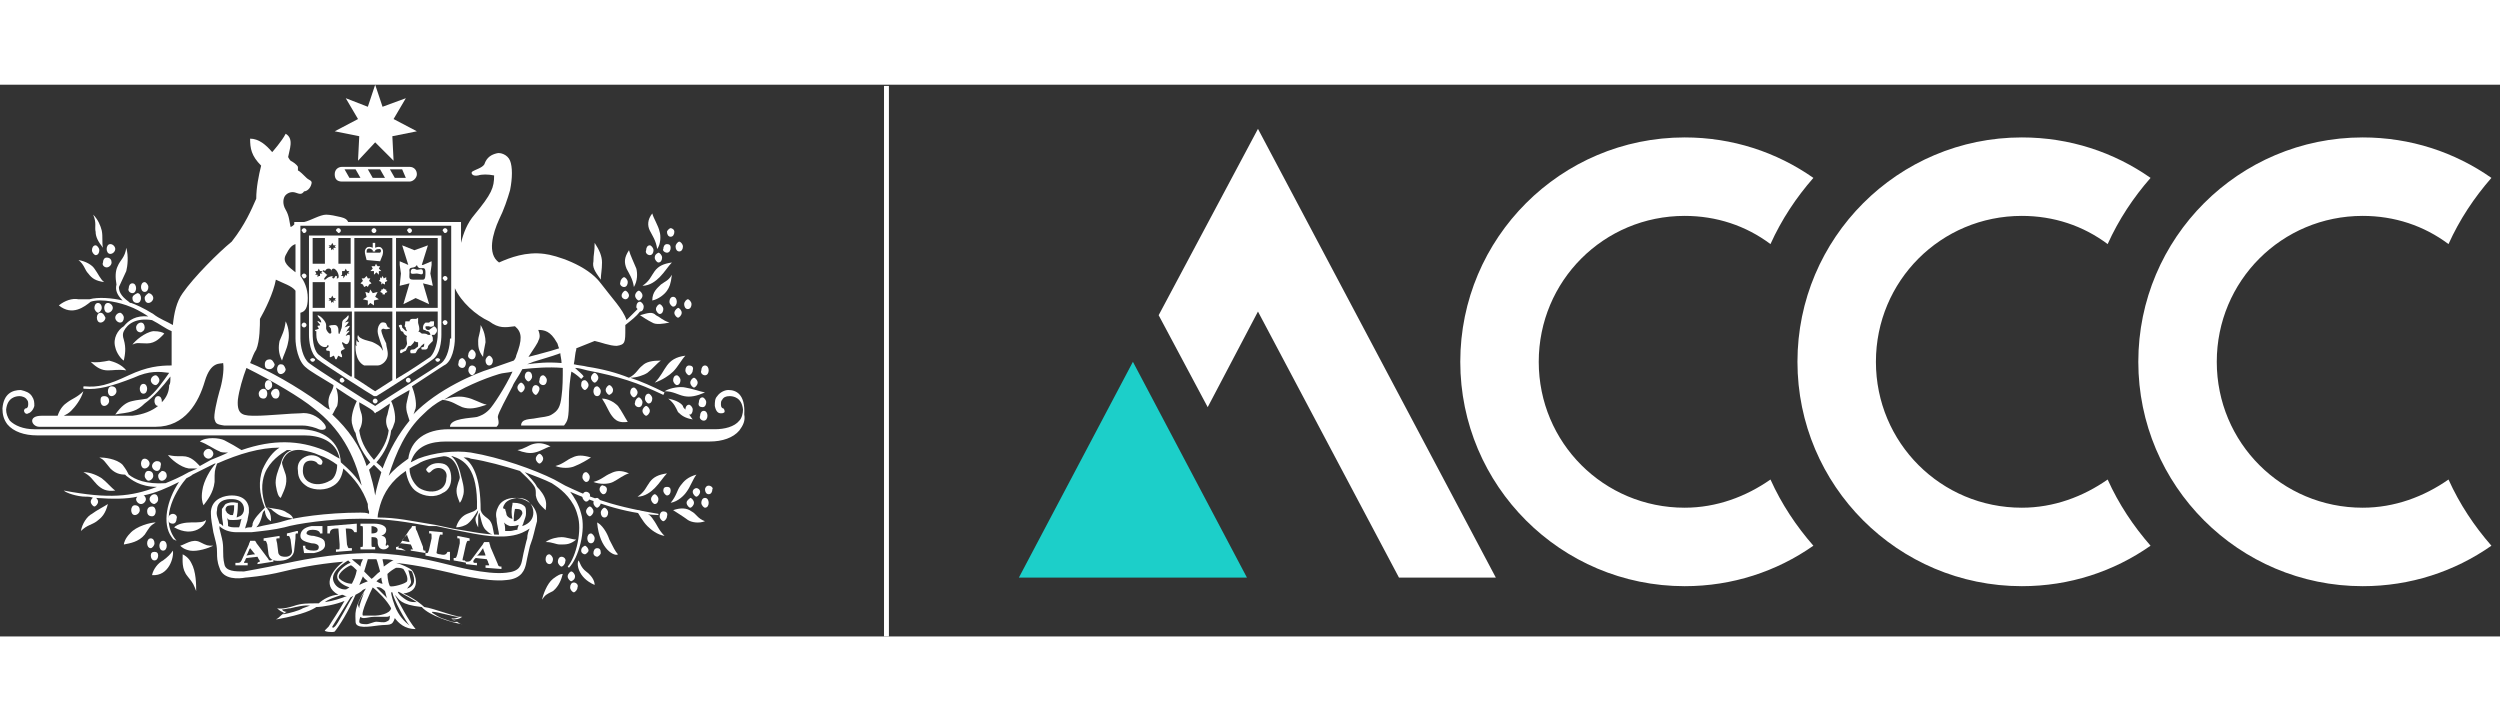 <?xml version="1.0" encoding="UTF-8"?>
<!-- Generator: Adobe Illustrator 26.4.0, SVG Export Plug-In . SVG Version: 6.00 Build 0)  -->
<svg version="1.1" id="Layer_1" xmlns="http://www.w3.org/2000/svg" xmlns:xlink="http://www.w3.org/1999/xlink" x="0px" y="0px" viewBox="0 0 203.9 45" width="156" style="enable-background:new 0 0 203.9 45;" xml:space="preserve">
<rect x="0" y="0" width="203.9" height="45" fill="#333333" stroke="none"/>
<style type="text/css">
	.st0{fill:#FFFFFF;}
	.st1{fill:#1CCFC9;}
</style>
<rect x="72.1" y="0.1" class="st0" width="0.4" height="44.9"/>
<g>
	<polygon class="st0" points="29.3,4.2 29.2,6.2 30.6,4.7 30.6,4.7 32.1,6.2 32,4.2 34,3.8 32.1,2.8 33.1,1.1 31.2,1.8 30.6,0    30.6,0 30,1.8 28.2,1.1 29.2,2.8 27.3,3.8  "/>
	<path class="st0" d="M27.9,6.7c-0.3,0-0.6,0.2-0.6,0.6s0.2,0.6,0.6,0.6h5.5c0.3,0,0.6-0.3,0.6-0.6s-0.2-0.6-0.6-0.6H27.9z    M28.5,7.6l-0.4-0.7H29l0.4,0.7H28.5z M30.4,7.6L30,6.9h1l0.4,0.7H30.4z M32.2,7.6l-0.4-0.7h1l0.3,0.7H32.2z"/>
	<path class="st0" d="M27.6,12.1c0.1,0,0.2-0.1,0.2-0.2c0-0.1-0.1-0.2-0.2-0.2c-0.1,0-0.2,0.1-0.2,0.2C27.5,12,27.6,12.1,27.6,12.1z   "/>
	<path class="st0" d="M30.5,12.1c0.1,0,0.2-0.1,0.2-0.2c0-0.1-0.1-0.2-0.2-0.2c-0.1,0-0.2,0.1-0.2,0.2C30.3,12,30.4,12.1,30.5,12.1z   "/>
	<path class="st0" d="M33.4,12.1c0.1,0,0.2-0.1,0.2-0.2c0-0.1-0.1-0.2-0.2-0.2c-0.1,0-0.2,0.1-0.2,0.2C33.3,12,33.3,12.1,33.4,12.1z   "/>
	<path class="st0" d="M24.8,12.1c0.1,0,0.2-0.1,0.2-0.2c0-0.1-0.1-0.2-0.2-0.2s-0.2,0.1-0.2,0.2C24.7,12,24.7,12.1,24.8,12.1z"/>
	<path class="st0" d="M24.8,15.8c0.1,0,0.2-0.1,0.2-0.2c0-0.1-0.1-0.2-0.2-0.2s-0.2,0.1-0.2,0.2C24.7,15.7,24.7,15.8,24.8,15.8z"/>
	<path class="st0" d="M24.8,19.4c-0.1,0-0.2,0.1-0.2,0.2s0.1,0.2,0.2,0.2c0.1,0,0.2-0.1,0.2-0.2S24.9,19.4,24.8,19.4z"/>
	<path class="st0" d="M36.3,12.1c0.1,0,0.2-0.1,0.2-0.2c0-0.1-0.1-0.2-0.2-0.2c-0.1,0-0.2,0.1-0.2,0.2C36.2,12,36.2,12.1,36.3,12.1z   "/>
	<path class="st0" d="M36.3,16c0.1,0,0.2-0.1,0.2-0.2c0-0.1-0.1-0.2-0.2-0.2c-0.1,0-0.2,0.1-0.2,0.2C36.2,15.9,36.2,16,36.3,16z"/>
	<path class="st0" d="M36.3,19.6c0.1,0,0.2-0.1,0.2-0.2c0-0.1-0.1-0.2-0.2-0.2c-0.1,0-0.2,0.1-0.2,0.2   C36.2,19.6,36.2,19.6,36.3,19.6z"/>
	<path class="st0" d="M35.7,22.3c-0.1,0-0.2,0.1-0.2,0.1c0,0.1,0.1,0.2,0.2,0.2s0.2-0.1,0.2-0.2C35.9,22.4,35.8,22.3,35.7,22.3z"/>
	<path class="st0" d="M33.3,23.9c-0.1,0-0.2,0.1-0.2,0.2s0.1,0.2,0.2,0.2c0.1,0,0.2-0.1,0.2-0.2C33.5,24,33.4,23.9,33.3,23.9z"/>
	<path class="st0" d="M30.6,25.6c-0.1,0-0.2,0.1-0.2,0.2s0.1,0.2,0.2,0.2c0.1,0,0.2-0.1,0.2-0.2S30.7,25.6,30.6,25.6z"/>
	<path class="st0" d="M27.9,23.9c-0.1,0-0.2,0.1-0.2,0.2c0,0.1,0.1,0.2,0.2,0.2s0.2-0.1,0.2-0.2C28,24,28,23.9,27.9,23.9z"/>
	<path class="st0" d="M25.5,22.3c-0.1,0-0.2,0.1-0.2,0.1c0,0.1,0.1,0.2,0.2,0.2s0.2-0.1,0.2-0.2C25.7,22.4,25.6,22.3,25.5,22.3z"/>
	<path class="st0" d="M9.4,33.1c-0.3-0.2-0.7-0.7-1.1-1c-0.3-0.2-0.9-0.5-1.5-0.5c0.6,0.3,0.8,0.7,1.1,1C8.3,33,8.7,33.2,9.4,33.1z"/>
	<path class="st0" d="M6.6,36.4c0.5-0.5,0.9-0.5,1.3-0.8c0.4-0.3,0.7-0.6,0.9-1.4c-0.3,0.2-0.9,0.5-1.3,0.8   C7.1,35.2,6.7,35.8,6.6,36.4z"/>
	<path class="st0" d="M12.7,35.7c-0.4,0-1.6,0.3-2.1,0.9c-0.4,0.4-0.5,0.8-0.5,0.9c0.5-0.1,1.2-0.2,1.7-0.8   C12.2,36.1,12.2,36,12.7,35.7z"/>
	<path class="st0" d="M13.3,38.8c-0.4,0.2-0.8,0.7-0.9,1.2c1.4,0.1,1.8-1.5,1.7-2C13.9,38.3,13.7,38.5,13.3,38.8z"/>
	<path class="st0" d="M14.9,38.3c0,0.5-0.1,1.2,0.4,1.8c0.5,0.6,0.5,0.7,0.7,1.2c0-0.5,0-1.6-0.4-2.3C15.4,38.6,15.1,38.4,14.9,38.3   z"/>
	<path class="st0" d="M14.7,37.6c0.1,0.1,0.3,0.3,0.8,0.4c0.6,0.1,1.5-0.2,1.9-0.4c-0.5,0-0.5,0-1.1-0.3S15.1,37.5,14.7,37.6z"/>
	<path class="st0" d="M16.8,35.5c-0.2,0.2-0.6,0.2-1.2,0.2c-0.5,0-1.1,0.1-1.4,0.4C15.8,37,16.8,35.9,16.8,35.5z"/>
	<path class="st0" d="M22.8,20.9c-0.1,0.5-0.1,1,0.2,1.6c0.1-0.4,0.4-0.9,0.5-1.5c0.1-0.4,0.1-1.1-0.2-1.7   C23.2,20.1,23,20.4,22.8,20.9z"/>
	<path class="st0" d="M7.8,12c0,0.4,0.2,0.8,0.6,1.3c-0.1-0.4,0-0.9-0.1-1.4c-0.1-0.4-0.3-0.9-0.7-1.3C7.9,11.3,7.7,11.6,7.8,12z"/>
	<path class="st0" d="M8.5,16.1C8.2,15.9,8,15.4,7.7,15c-0.2-0.3-0.7-0.6-1.3-0.7c0.5,0.4,0.5,0.8,0.8,1.1C7.5,15.8,7.8,16,8.5,16.1   z"/>
	<path class="st0" d="M10.8,21.2c0.4-0.2,0.5-0.1,1.2-0.1c0.7,0,1.1-0.5,1.4-0.8c-0.1-0.1-0.4-0.2-0.9-0.2   C11.8,20.2,11,20.9,10.8,21.2z"/>
	<path class="st0" d="M7.4,22.6c0.5,0.5,0.9,0.7,1.4,0.7c0.5,0,0.8-0.1,1.5,0c-0.4-0.5-1-0.7-1.4-0.8C8.4,22.6,7.8,22.7,7.4,22.6z"/>
	<path class="st0" d="M39.6,21c0-0.4-0.1-0.9-0.4-1.4c0,0.6-0.2,0.9-0.2,1.3c0,0.4,0,0.8,0.4,1.3C39.4,22,39.5,21.5,39.6,21z"/>
	<path class="st0" d="M44.2,42c0.3-0.4,0.3-0.4,0.9-0.7c0.5-0.4,0.7-1,0.8-1.4c-0.2,0-0.4,0.1-0.8,0.4C44.6,40.7,44.3,41.6,44.2,42z   "/>
	<path class="st0" d="M47.2,38.8c-0.2,0.2-0.1,1.4,1.3,2c0-0.4-0.3-0.8-0.7-1.1S47.3,39,47.2,38.8z"/>
	<path class="st0" d="M49.7,37.1c-0.2-0.6-0.6-1.2-1-1.4c0.2,2.3,1.5,2.8,1.7,2.6C50.2,38.1,50,37.7,49.7,37.1z"/>
	<path class="st0" d="M47,37.1c-0.3,0-0.8-0.2-1.2-0.2c-0.3,0-0.9,0.1-1.3,0.4c0.6,0,0.8,0.2,1.2,0.2C46.2,37.5,46.5,37.5,47,37.1z"/>
	<path class="st0" d="M46.7,30.4c-0.5,0.2-0.7,0.5-1.4,0.7c0.5,0.2,1.2,0.2,1.6,0c0.5-0.2,1-0.5,1.3-0.7   C47.5,30.2,47.1,30.2,46.7,30.4z"/>
	<path class="st0" d="M51.3,31.7c-0.7-0.3-1.1-0.2-1.5,0c-0.5,0.2-0.7,0.5-1.4,0.7c0.5,0.2,1.2,0.2,1.6,0   C50.4,32.2,50.9,31.8,51.3,31.7z"/>
	<path class="st0" d="M43.5,29.3c-0.4,0.1-0.7,0.4-1.3,0.5c0.5,0.2,1,0.3,1.4,0.2c0.5-0.1,0.9-0.4,1.3-0.5   C44.3,29.2,43.9,29.2,43.5,29.3z"/>
	<path class="st0" d="M53,32.4c-0.3,0.4-0.4,0.8-1,1.2c0.6,0,1.1-0.4,1.4-0.7c0.4-0.4,0.7-0.9,1-1.2C53.7,31.8,53.3,32,53,32.4z"/>
	<path class="st0" d="M56,33.2c0.3-0.4,0.5-1,0.8-1.4c-0.7,0.2-1,0.5-1.3,0.9c-0.3,0.4-0.3,0.8-0.8,1.4C55.3,34,55.8,33.5,56,33.2z"/>
	<path class="st0" d="M51.9,34.7c0.2,0.3,0.5,0.9,0.9,1.3c0.3,0.3,0.8,0.7,1.4,0.8c-0.5-0.5-0.6-0.9-0.9-1.3   C53,35,52.6,34.8,51.9,34.7z"/>
	<path class="st0" d="M54.9,34.7c0.3,0.2,0.8,0.5,1.2,0.8c0.3,0.2,0.9,0.3,1.4,0.1c-0.6-0.2-0.7-0.6-1.1-0.8   C56,34.5,55.5,34.5,54.9,34.7z"/>
	<path class="st0" d="M54.9,23.4c0.4-0.4,0.7-1,1-1.3c-0.8,0.1-1.2,0.4-1.5,0.8c-0.3,0.4-0.5,0.9-1,1.4C54,24.1,54.6,23.7,54.9,23.4   z"/>
	<path class="st0" d="M55.9,24.7c-0.4-0.1-1.2,0-1.7,0.3c0.7,0,1.1,0.3,1.6,0.4c0.5,0.1,1,0,1.7-0.3C57,25,56.5,24.8,55.9,24.7z"/>
	<path class="st0" d="M49.9,27c0.3,0.4,0.6,0.6,1.3,0.5c-0.2-0.3-0.5-0.9-0.8-1.3c-0.3-0.3-0.8-0.6-1.3-0.6   C49.5,26.2,49.6,26.6,49.9,27z"/>
	<path class="st0" d="M54.8,14.5c-0.7,0.1-1.1,0.3-1.4,0.7c-0.3,0.4-0.4,0.8-1,1.2c0.6,0,1.1-0.4,1.4-0.7   C54.2,15.3,54.5,14.8,54.8,14.5z"/>
	<path class="st0" d="M51.7,16.5C52,16,52,15.4,51.9,15c-0.2-0.5-0.5-1.1-0.6-1.5c-0.4,0.6-0.4,1-0.2,1.5   C51.3,15.4,51.6,15.8,51.7,16.5z"/>
	<path class="st0" d="M53.9,16.3c-0.3,0.3-0.7,0.6-0.7,1.3c0.5-0.1,1-0.5,1.2-0.8c0.2-0.3,0.3-0.5,0.4-1.3   C54.5,16,54.3,16,53.9,16.3z"/>
	<path class="st0" d="M53.6,13.4c0.3-0.4,0.3-1.1,0.2-1.4c-0.1-0.5-0.5-1.1-0.6-1.5c-0.4,0.5-0.4,1-0.2,1.4   C53.2,12.3,53.5,12.7,53.6,13.4z"/>
	<path class="st0" d="M49.1,14.5c0-0.5-0.2-1-0.6-1.6c0,0.8-0.1,0.9-0.1,1.5c-0.1,0.5,0.1,0.8,0.6,1.5C49,15.5,49.1,15.1,49.1,14.5z   "/>
	<path class="st0" d="M52.2,18.8c0.3,0.2,0.6,0.4,1,0.6c0.3,0.2,0.9,0.1,1.4,0c-0.6-0.2-0.7-0.4-1.1-0.6   C53.2,18.5,52.9,18.6,52.2,18.8z"/>
	<path class="st0" d="M59.4,24.9c-0.3,0-0.7,0.2-0.9,0.5c-0.2,0.2-0.2,0.5-0.2,0.8c0.1,0.5,0.3,0.6,0.5,0.6c0.1,0,0.2,0,0.3-0.1   c0-0.1,0-0.2-0.1-0.3c-0.1,0-0.2-0.1-0.2-0.3c0-0.2,0-0.3,0.1-0.4c0.1-0.2,0.3-0.3,0.6-0.3c0.3,0,1,0.1,1.1,1.1   c0,0.3-0.1,0.7-0.3,0.9c-0.4,0.5-1.2,0.7-2,0.7H36.6c-1.9,0-3.1,0.9-3.3,2.4c-0.7,0.5-1.2,0.9-1.6,1.4c0.6-1.9,1.4-3.7,2.8-5   c0.5-0.5,1-0.9,1.6-1.2c0.8,0.1,1.1,0.4,1.6,0.6c0.6,0.2,1.1,0.1,2-0.2c-0.5-0.1-1.1-0.5-1.7-0.6c-0.4-0.1-1.1-0.1-1.8,0.2   c1.5-1,3.2-1.7,4.5-2.1c0.3-0.1,0.7-0.1,1.1-0.2c-0.6,1.3-1.6,2.8-1.9,3.1c-0.4,0.4-0.7,0.5-1,0.6c-0.5,0.1-2.2,0.1-2.2,0.8h3.8   c0.2-0.2,0.2-0.3,0.1-0.8c0-0.3,0.8-1.7,1.2-2.5c0.1-0.3,0.5-0.8,0.8-1.4c1-0.1,2.1-0.2,3.3-0.1c0,0.8,0,1.6-0.1,2.3   c-0.1,0.9-0.3,1.2-0.8,1.5c-0.3,0.2-0.8,0.2-1.3,0.3c-0.4,0.1-1.2,0-1.2,0.6h3.5c0.3-0.4,0.4-0.5,0.4-2.2c0-0.8,0.1-1.6,0.2-2.2   c0.4,0.2,0.8,0.6,0.8,0.6l0.2-0.2c-0.1-0.2-0.4-0.4-0.7-0.7c0.3,0,0.6,0.1,1,0.2c2.6,0.5,4.1,1,6.2,2l0.1-0.2   c-1-0.5-1.9-0.9-2.8-1.2c0.5,0,1.1-0.2,1.4-0.4c0.4-0.3,0.8-0.8,1.1-1c-0.7,0-1.2,0.1-1.5,0.4c-0.4,0.3-0.5,0.7-1.1,1   c-1-0.4-2.1-0.7-3.4-0.9c-0.4-0.1-0.7-0.1-1.1-0.2c0.1-0.5,0.1-0.9,0.2-1.2c0,0,0-0.1,0-0.1c0.5-0.2,1-0.4,1.5-0.6   c0.5,0.1,1.2,0.4,1.8,0.4c0.7-0.1,0.7-0.3,0.7-1.4c0-0.1,0-0.2,0-0.3c0.5-0.4,0.9-0.7,1.2-1.1c0.2,0,0.3-0.2,0.3-0.4   c0-0.2-0.2-0.4-0.3-0.4c-0.2,0-0.3,0.2-0.3,0.4c0,0.1,0,0.1,0.1,0.2c-0.3,0.3-0.6,0.6-0.9,0.9c-0.3-0.9-1.2-1.8-2.1-3   c-1.1-1.5-3.7-2.3-4.6-2.4c-1.5-0.2-2.8,0.3-3.7,0.7c-1-0.7-0.5-2.4,0-3.5c0.4-0.8,0.7-1.7,0.9-2.4c0.2-1,0.2-1.9,0-2.4   c-0.2-0.5-0.8-0.7-1.1-0.6c-0.4,0.1-0.8,0.3-1,0.9c-0.2,0.3-0.7,0.4-1,0.6c-0.1,0.1,0,0.4,0.5,0.3c0.3-0.1,0.8-0.1,1.3,0   c0,1-0.2,1.5-1.6,3.2c-0.6,0.7-0.9,1.5-1.1,2.3v-1.7h-0.2h-9c-0.1-0.2-0.2-0.3-0.6-0.4c-0.4-0.1-0.9-0.2-1.2-0.2   c-0.5,0-1.3,0.5-1.8,0.6l0,0H24v0.2c-0.2,0.2-0.3,0.2-0.3,0.2c-0.1-0.4-0.1-0.9-0.4-1.4s-0.2-1,0-1.2s0.5-0.3,0.8-0.2   s0.5,0.2,0.7-0.1c0.2,0,0.5-0.2,0.6-0.6c0.1-0.3-0.2-0.3-0.4-0.5s-0.6-0.6-0.7-0.6c0-0.1,0-0.2,0-0.3c-0.1-0.2-0.4-0.4-0.6-0.5   c-0.1-0.1-0.2-0.3-0.2-0.3c0.1-0.6,0.5-1.5-0.2-1.9c-0.3,0.6-1.1,1.5-1.1,1.5c-0.5-0.6-1.1-1.1-1.8-1.1c0,0.8,0.1,1.4,0.9,2.2   c-0.2,0.8-0.4,1.8-0.4,2.7c-0.4,0.9-0.9,2.1-2,3.5c-1.1,0.9-3.1,2.9-4,4.2c-0.5,0.7-0.7,1.6-0.8,2.6c-0.5-0.3-1.1-0.5-1.6-0.9   c-0.8-0.5-1.5-0.8-1.8-0.9c-0.1,0-0.1,0-0.2-0.1c-0.7-0.5-0.8-0.9-0.8-1.2c0.2-0.4,0.4-0.9,0.6-1.3c0.1-0.4,0.2-1.2,0-1.9   c-0.1,0.8-0.5,1-0.7,1.5c-0.2,0.4-0.2,0.9-0.1,1.5c-0.1,0.4,0,0.8,0.5,1.3c-0.8-0.2-2-0.3-2.7-0.1c-0.2,0-0.5,0-0.9,0   c-0.5-0.1-1.1,0.1-1.6,0.5c1.1,0.9,2.1,0.1,2.6-0.3c0.9-0.3,2.5,0.1,3.2,0.4c0.3,0.1,0.9,0.4,1.5,0.8c-1-0.1-1.6,0.3-2,0.8   c-0.5,0.3-0.9,1-0.7,1.7c0.1,0.5,0.5,1,0.7,1.1c0.1-0.5,0.2-1,0-1.7c-0.1-0.3-0.1-0.5,0-0.7c0.3-0.6,1-1.1,2.3-0.9v0   c0.6,0.3,1.1,0.7,1.6,0.9c0,0.7,0,1.3,0,1.6s0,0.7,0,1.2c-1,0-2,0.1-3.5,0.8c-1.7,0.8-2.5,1-3.6,0.9c-0.1,0-0.1,0-0.1,0.1   c0,0.1,0,0.1,0.1,0.1c1.1,0.1,2.2-0.2,4-0.9c1.3-0.6,2.1-0.5,2.9-0.4c-0.5,0.7-1.1,1.6-1.8,2.1c-0.5,0.1-0.8,0.1-1.2,0.2   c-0.5,0.1-0.9,0.4-1.4,1.1c0.4-0.1,1-0.1,1.5-0.3c0.3-0.1,0.6-0.3,0.9-0.6c0.7-0.5,1.5-1.4,2.1-2.2c0,0.4,0,0.6-0.1,0.7   c0,0.5-0.2,1-0.6,1.4c0,0,0,0,0-0.1c0-0.2-0.1-0.4-0.3-0.4c-0.2,0-0.3,0.2-0.3,0.4c0,0.2,0.1,0.4,0.3,0.4c-0.5,0.4-1.2,0.7-2.1,0.8   C8.8,27,8.7,27,5.2,27c0.2-0.1,0.4-0.2,0.6-0.4c0.3-0.3,0.8-0.9,1-1.6c-0.5,0.5-0.9,0.6-1.3,0.9c-0.3,0.2-0.6,0.5-0.8,1.1   c-0.4,0-0.8,0-1.3,0c-1.2,0-0.8,0.9-0.2,0.9h9.5c2.4,0,3.5-2,4-3.7s1.3-1.4,1.5-1.5c0.1,0.6-0.1,1.7-0.3,2.3   c-0.2,0.7-0.5,2-0.4,2.3c0.1,0.3,0.1,0.4,0.8,0.5h6.4c0.5,0,1.1,0.2,1.3,0.3c0.2,0.1,0.9,0.1,0.4-0.5c-0.5-0.6-1.2-0.9-1.9-0.8   c-0.7,0-2.7,0.2-3.6,0.2c-1,0-1.6,0-1.5-1.3c0.1-0.8,0.4-1.8,0.7-2.6c2.2,1.1,4.4,2.4,5.5,3.3c2.1,1.6,3.3,3.7,3.9,6.3   c-0.4-0.7-1-1.3-1.7-1.9c-0.1-1.7-1.4-2.7-3.4-2.7H2.8c-0.9,0-1.6-0.3-2-0.7c-0.2-0.3-0.3-0.6-0.3-0.9c0.1-1,0.8-1.1,1.1-1.1   c0.2,0,0.5,0.1,0.6,0.3c0.1,0.1,0.1,0.2,0.1,0.4c0,0.2-0.1,0.3-0.2,0.3c-0.1,0-0.2,0.2-0.1,0.3c0,0.1,0.2,0.2,0.3,0.1   c0.1,0,0.4-0.2,0.5-0.6c0-0.3,0-0.5-0.2-0.8c-0.2-0.3-0.5-0.4-0.9-0.5c-0.7,0-1.4,0.3-1.5,1.5c0,0.5,0.1,0.9,0.4,1.3   c0.5,0.6,1.4,0.9,2.4,0.9h21.8c1.2,0,2.6,0.4,2.9,1.9c-0.4-0.2-0.8-0.5-1.3-0.7c-2-0.8-4.1-0.9-6.7,0c-0.3-0.2-1-0.6-1.4-0.8   c-0.4-0.2-1.5-0.3-2,0.1c0.6,0.2,1.1,0.6,1.6,0.8C18,30,18.3,30,18.6,30c-0.4,0.2-0.9,0.4-1.4,0.6l-0.9,0.5   c-0.3-0.3-0.7-0.8-1.4-0.8c-0.7,0-0.7,0-1.2-0.1c0.2,0.3,1,1,1.7,1.1c0.3,0,0.5,0,0.7,0l-0.7,0.3c-0.7,0.4-1.4,0.7-1.9,0.9   c-1.6,0.1-2.5-0.3-3-0.7c-0.1-0.2-0.2-0.4-0.5-0.8c-0.5-0.5-1.5-0.6-1.9-0.6c0.4,0.2,0.4,0.3,0.9,0.9c0.4,0.4,0.8,0.5,1.2,0.5   l0.1,0.1c0.4,0.3,1.1,0.9,2.5,0.9c-2.1,0.8-3.9,1-7.6,0.3c0.2,0.2,1.1,0.5,1.8,0.5c0.2,0,0.4,0,0.6,0.1c-0.1,0-0.2,0.2-0.2,0.3   c0,0.2,0.2,0.4,0.3,0.4s0.3-0.2,0.3-0.4c0-0.1-0.1-0.3-0.2-0.3c1.4,0.1,2.5,0.1,3.4-0.1c-0.1,0.1-0.1,0.2-0.1,0.2   c0,0.2,0.2,0.4,0.4,0.4c0.2,0,0.4-0.2,0.4-0.4c0-0.1-0.1-0.3-0.2-0.3c1-0.2,1.9-0.6,2.9-1.1c-1,1.5-1.4,3.4-0.6,4.5   c0.1,0.1,0.1,0.2,0.2,0.2c0,0,0.2,0.1,0.2,0.1c-1.6-1.9,0.2-4.4,0.8-5.1c0.2-0.1,0.4-0.2,0.5-0.3l1.8-0.9c0,0,0.1,0,0.1,0   c-0.4,0.4-1,1.4-1.1,2.2c-0.1,0.6,0,1,0.1,1.2c0.3-0.4,0.8-1,0.9-1.9c0-0.9,0-0.9,0.2-1.5c1.8-0.8,3.5-1.3,5.1-1.3   c-0.5,0.3-1,0.9-1.4,1.8c-0.3,0.9-0.3,1.9,0.2,3.1c0,0-0.1,0.1-0.1,0.1c-0.3,0.3-0.8,0.8-0.9,1.2c0,0.1,0,0.2-0.1,0.3   c-0.2,0-0.4,0-0.5,0.1c0-0.2,0.2-0.6,0.2-0.8l0.1-0.5c0,0,0,0,0,0c0-0.2,0-0.3,0-0.3c0-0.3-0.2-1.1-1.4-1.1c-0.5,0-1.6,0.2-1.7,1.3   c0,0,0,0.2,0,0.2c0,0.4,0.1,0.9,0.2,1.5l0.2,0.8c0.1,0.4,0.1,0.7,0.1,0.9c0,0.3,0,0.7,0.2,1.2c0.3,1,1.6,0.9,2.1,0.8   c0,0,1.5-0.1,3.1-0.5c0.8-0.2,2.6-0.6,4.9-0.8c-0.7,0.5-1.9,1.9-0.4,2.7C27,41.6,26.3,42,26,42.3c-1,0-1.4,0-2,0.2   c-0.3,0.1-1,0.3-1.4,0.2c0.2,0.2,0.4,0.3,0.6,0.4c-0.4,0.2-0.4,0.4-0.7,0.5l0.1,0c2.2-0.4,2.9-0.8,3.2-1c0.5,0,1.6-0.2,2.3-0.5   c-0.5,0.9-1,1.6-1.3,2.1c-0.1,0.1-0.2,0.2-0.3,0.3c-0.1,0.1,0.6,0.2,0.8,0.1c0.4-0.5,1.1-1.6,1.7-3c0.2-0.1,0.4-0.2,0.6-0.4   c0.2-0.1,0.3-0.1,0.3-0.2c-1.1,1.7-0.9,2.2-0.9,2.8c0,0.6,1.1,0.4,1.9,0.3c0.8-0.1,1.1,0.1,1.3-0.6c0.3,0.4,0.8,0.9,1.7,0.9   c-0.6-0.7-1.3-2.1-1.7-2.8c0.4,0.4,0.4,0.8,2.2,1c0.6,0.7,2.5,1.3,3.3,1.4c-0.2,0-0.2-0.1-0.8-0.4c0.4,0,0.5,0,0.8-0.2   c-0.7,0-2.3-0.7-3.1-0.8c-0.2-0.2-0.8-0.7-1.7-1.1c1.6-0.2,0.9-1.7,0.7-1.9c-0.2-0.2-0.9-0.5-1.3-0.6c1.9,0.2,3.5,0.6,4.4,0.8   c0,0,3,0.8,4.6,0.6c1.3-0.1,1.5-0.9,1.6-1.3l0.1-0.5c0.1-0.4,0.2-1,0.3-1.2c0.2-0.5,0.3-1.1,0.5-1.8v0c0-0.1,0-0.2,0-0.3   c0-0.4-0.2-0.8-0.5-1.1c-0.3-0.3-0.8-0.5-1.3-0.5c-0.7,0-1.2,0.3-1.4,0.8c-0.1,0.2-0.2,0.5-0.1,0.9c0,0.4,0.2,1.1,0.2,1.3   c-1.2,0-2.5-0.3-3.8-0.5l-1.4-0.3l-0.6-0.1c-1.3-0.2-2.5-0.5-4.1-0.5c0-0.3,0.1-0.6,0.2-1c0.3-1,0.9-2,2.1-2.8   c0.1,0.7,0.4,1.4,0.9,1.7c0.6,0.4,1.5,0.5,2.1,0.1c0.5-0.2,0.7-0.7,0.7-1.2c0-0.6-0.2-1.1-0.7-1.2s-1,0-1.3,0.4   c-0.1,0.1,0,0.2,0.1,0.3c0.1,0.1,0.2,0,0.3-0.1c0.2-0.2,0.5-0.3,0.8-0.2s0.5,0.4,0.4,0.8c0,0.5-0.3,0.8-0.5,0.9   c-0.5,0.3-1.2,0.2-1.7-0.1c-0.3-0.2-0.8-0.8-0.8-1.6c0.3-0.2,0.6-0.3,0.9-0.5c0.6-0.3,1.3-0.4,1.9-0.5c0.5,0,1.1,0.4,1.3,1.7   c0,0.2-0.1,0.3-0.2,0.7c-0.2,0.6,0.1,1.1,0.2,1.4c0.1-0.1,0.2-0.3,0.3-0.7c0.1-0.5-0.1-1.1-0.2-1.5c-0.2-0.9-0.5-1.4-0.8-1.6   c0,0,0.1,0,0.1,0c0.9,0.3,2.1,0.9,2,4.3c-0.2,0.2-0.3,0.2-0.8,0.4c-0.5,0.2-0.8,0.7-0.9,1.1c0.1,0,0.4,0,0.8-0.2   c0.4-0.2,0.8-0.9,1-1.2v0c0,0.2-0.1,0.4-0.2,0.6c-0.1,0.3,0.2,0.8,0.2,0.8c0-0.2,0-0.4,0-0.7c0-0.2,0-0.3,0.1-0.5   c0.1,0.4,0.2,1.1,0.5,1.4c0.3,0.3,0.5,0.4,0.7,0.4c-0.1-0.4-0.1-1-0.5-1.3c-0.4-0.3-0.5-0.4-0.6-0.7c0-2.8-0.7-3.9-1.4-4.3   c0.2,0,0.4,0,0.6,0.1c1.3,0.2,2.7,0.6,4,1c0.3,0.3,0.9,0.8,1.2,1.3c0.1,0.2,0.1,0.3,0.1,0.7c0.1,0.6,0.5,0.9,0.8,1.2   c0-0.1,0.1-0.4,0-0.8c-0.1-0.4-0.4-0.8-0.7-1.1c-0.2-0.4-0.6-0.8-1-1.2c0.8,0.3,1.6,0.6,2.2,0.9l0.3,0.2c0.6,0.4,1.5,1.2,1.8,2.4   c0.4,1.2-0.1,3.4-0.8,4.2l0.1,0.1c0.8-0.8,1.4-3.1,1-4.4c-0.2-0.8-0.6-1.4-0.9-1.8c1.6,0.7,4.4,1.8,7.2,1.9l0-0.1   c-4.3-0.7-6.1-1.6-7.6-2.3l-0.9-0.5c-1.6-0.8-4.4-1.8-6.8-2.2c-1.3-0.2-3,0-4.3,0.5c-0.2,0.1-0.4,0.2-0.6,0.3   c0.4-1.4,1.7-1.7,2.9-1.7h21.5c1,0,1.9-0.3,2.4-0.9c0.3-0.4,0.5-0.8,0.4-1.3C60.8,25.2,60,24.9,59.4,24.9z M43.9,20.9   c0.1-0.2,0.2-0.4,0-0.9c0.5,0,1,0.1,1.5,1c0.1,0.1,0.1,0.3,0.2,0.5c-0.9,0.3-1.8,0.5-2.5,0.7l0,0C43.5,21.6,43.9,21,43.9,20.9z    M43.5,22.6c0.6-0.2,1.4-0.4,2.2-0.7c0,0.2,0.1,0.5,0.1,0.8c-1.2-0.1-2,0-2.8,0.1L43.5,22.6z M24.7,42.7c-0.3,0.2-1.1,0.4-1.6,0.5   c0,0,0.2-0.2,0.3-0.2c0,0-0.3,0-0.4-0.2c0.2,0,0.5-0.1,0.7-0.1c0.4-0.1,1.2-0.3,1.6-0.2C25.2,42.5,25,42.6,24.7,42.7z M36.8,43.3   c0.4,0.1,0.5,0.1,0.7,0.1c-0.3,0.1-0.5,0.2-0.7,0.1c0.2,0.2,0.2,0.2,0.5,0.3c-0.3,0.1-0.7-0.1-1-0.2s-0.4-0.1-1-0.5   C34.9,42.8,36.3,43.2,36.8,43.3z M37.1,20.7v-4.1c0.5,1.1,1.7,2.2,2.8,2.7c0.8,0.6,1.3,0.5,2.1,0.4c0.6,0.5,0.6,1.1,0.1,2.4   c0,0.1-0.1,0.3-0.2,0.4l-2,0.7c-1,0.3-4.2,1.6-6.2,3.7c0,0,0,0,0,0c0.1-0.1,0.1-0.3,0.2-0.5c0.1-0.5-0.1-1.3-0.3-1.8   c1.2-0.8,2.3-1.5,2.6-1.7C36.9,22.6,37.1,21.3,37.1,20.7z M36.7,20.7c0,0.6-0.2,1.6-0.7,2c-0.5,0.4-4.7,3-5.4,3.5   c-0.7-0.4-4.9-3.1-5.4-3.5c-0.5-0.4-0.7-1.4-0.7-2v-2.1c0.4-0.1,0.6-0.4,0.6-1.2c0-0.8-0.3-1.4-0.6-1.8v-4.1h12.3V20.7z M31.7,28.2   c-0.1,0.8-0.5,1.6-1.2,2.4c-0.8-0.9-1.1-1.7-1.2-2.4c0.2-0.4,0.3-0.8,0.2-1.3c-0.2-0.6-0.2-0.7-0.2-1c0.7,0.4,1.2,0.7,1.2,0.8   l0.1,0.1l0.1-0.1c0.1,0,0.5-0.3,1.1-0.7c0,0.2-0.1,0.4-0.2,0.9C31.4,27.4,31.5,27.8,31.7,28.2z M23.3,13.9c0.3-0.6,0.5-0.8,0.8-0.9   v2.3C23.6,14.9,23,14.5,23.3,13.9z M26,25.9c-1.8-1.3-4.1-2.6-5.6-3.2c0.2-0.5,0.3-0.8,0.5-1.1c0.3-0.7,0.3-2,0.3-2.5   c0.4-0.7,1.1-2.1,1.3-3.2c0.6,0.3,1.3,0.5,1.6,0.9v3.9c0,0.6,0.2,1.9,0.9,2.4c0.2,0.2,1.2,0.8,2.2,1.4c0,0.2-0.1,0.4-0.3,0.8   c-0.2,0.5-0.1,0.9,0,1.2C26.6,26.4,26.3,26.1,26,25.9z M27.1,26.9c0.1-0.1,0.2-0.4,0.4-0.7c0.1-0.4,0.1-1-0.1-1.5   c0.6,0.4,1.2,0.8,1.7,1.1c-0.2,0.4-0.5,1.2-0.4,1.8c0.1,0.4,0.2,0.7,0.3,0.8c0.1,0.6,0.4,1.4,1.2,2.4c-0.1,0.1-0.2,0.2-0.3,0.3   C29.4,29.5,28.4,28.1,27.1,26.9z M17.7,34.7c0-1,1.2-0.9,1.2-0.9c0.9,0,1,0.6,1,0.8v0c0,0.1,0,0.3-0.2,0.5   c-0.1,0.1-0.2,0.1-0.4,0.2c0.1-0.5,0.1-1,0.1-1l0-0.2l-0.1,0c-0.4-0.1-0.7,0-0.9,0.1c-0.1,0.1-0.2,0.3-0.3,0.4c0,0,0,0.1,0,0.1   c0,0,0,0.1,0,0.2l0,0.2c0,0.3,0.1,0.6,0.1,0.9c-0.1-0.1-0.2-0.2-0.3-0.2C17.8,35.4,17.6,35.1,17.7,34.7z M18.9,35.5   c0.1,0,0.1,0,0.2,0c0,0,0.5,0,0.6-0.1c-0.1,0.3-0.1,0.5-0.2,0.7c-0.1,0-0.2,0-0.3,0c-0.2,0-0.4,0-0.6-0.1c0-0.2,0-0.5-0.1-0.7   C18.6,35.5,18.7,35.5,18.9,35.5z M18.5,34.9c0-0.1-0.1-0.1-0.1-0.2c0,0,0,0,0-0.1c0-0.1,0.1-0.2,0.1-0.2c0.1-0.1,0.4-0.1,0.6-0.1   c0,0.2,0,0.5-0.1,0.8c0,0-0.1,0-0.2,0C18.8,35.1,18.6,35,18.5,34.9z M30.7,40.5c0.2-0.2,0.4-0.3,0.4-0.3c0,0.2,0.1,0.5,0.1,0.5   C31,40.7,30.7,40.5,30.7,40.5z M31.4,41.3c0.1,0.3,0.1,0.5,0.2,0.6c0,0-0.6-0.6-0.9-0.9C31,40.9,31.3,41.2,31.4,41.3z M30.7,38.7   c0.1,0.2,0.2,0.7,0.3,1c-0.3,0.2-0.5,0.5-0.7,0.6c-0.1-0.1-0.3-0.3-0.6-0.6c0.1-0.3,0.2-0.7,0.3-1c0.1,0,0.2,0,0.4,0   C30.5,38.7,30.6,38.7,30.7,38.7z M28.7,40.7c-0.4,0-0.8-0.2-1-0.4c-0.3-0.3,0.4-0.9,0.9-1.1c0.1,0,0.3,0.2,0.5,0.4   C29,40.1,28.9,40.3,28.7,40.7z M29.3,40.8c0.1-0.2,0.2-0.5,0.3-0.7c0.1,0.2,0.3,0.3,0.4,0.4C29.7,40.6,29.5,40.7,29.3,40.8z    M29.4,39.3c-0.2-0.2-0.5-0.4-0.7-0.6c0.3,0,0.6,0,0.9,0C29.5,38.9,29.4,39.1,29.4,39.3z M27.2,40.5c-0.3-0.8,1-1.6,1.2-1.7   c0,0,0.1,0.1,0.2,0.2c-0.2,0-1.1,0.6-1.1,1.1c0,0.5,0.7,0.8,1,0.9c0,0-0.3,0.2-0.2,0.1C28.4,41.2,27.5,41.3,27.2,40.5z M26.5,42.2   c0.2-0.2,0.8-0.4,1.4-0.6c0.1,0,0.2,0.1,0.3,0.1c0,0,0.1,0,0.1,0c0,0,0,0,0,0C27.8,41.9,27.2,42.1,26.5,42.2z M27.3,44.2   c-0.2,0.2-0.2,0-0.2,0c0.2-0.3,1.1-1.8,1.5-2.4c0.1,0,0.1-0.1,0.2-0.1C28.4,42.3,27.5,44.1,27.3,44.2z M29.2,42.4   c0.1-0.4,0.4-0.8,0.5-1c-0.1,0.3-0.4,1-0.4,1.3C29.2,42.5,29.2,42.4,29.2,42.4z M31.5,43.8c-0.2,0.1-0.6,0-0.8,0S30.1,44,29.9,44   s-0.6,0-0.6-0.2c0-0.2,0.1-0.4,0.1-0.4c0.1,0.1,0.2,0.1,0.3,0.1c0.2,0,0.5-0.1,0.8-0.1c0.3,0,0.7,0,0.9,0s0.3,0,0.4-0.1   C31.8,43.7,31.7,43.7,31.5,43.8z M30.6,43.3c-0.3,0-0.5,0-1,0c-0.2-0.2,0.6-1.9,0.8-2.3c0.4,0.3,1.2,1.1,1.5,1.7   C31.8,43.2,30.8,43.3,30.6,43.3z M33.4,44.1c-0.4-0.3-0.9-0.8-1.2-1.6c-0.3-0.8-0.3-1.1-0.3-1.1c0,0,0,0,0.1,0   C32.1,42,33.1,43.8,33.4,44.1z M34,42.2c-0.5,0-0.7,0-1.3-0.5c-0.5-0.5-0.1-0.3-0.1-0.3C33,41.6,33.7,42,34,42.2z M33.6,39.7   c0.1,0.3,0.5,1.1-0.4,1.4c0.2-0.3,0.4-0.4,0.3-0.7c-0.1-0.4-0.1-0.5-0.2-0.8C33.4,39.6,33.6,39.7,33.6,39.7z M32.9,39.5   c0.2,0.3,0.4,0.7,0.3,1c-0.1,0.2-1.2,0.5-1.4,0.4c-0.2-0.4-0.2-1-0.2-1c0.2-0.2,0.5-0.4,0.7-0.5C32.6,39.4,32.7,39.4,32.9,39.5z    M31.3,39.3c0-0.2-0.1-0.5-0.1-0.6c0.3,0,0.6,0,0.9,0.1C32,38.8,31.7,39,31.3,39.3z M41.1,34.3c0.1-0.2,0.3-0.5,1.1-0.6   c0.4,0,0.8,0.1,1,0.4c0.2,0.2,0.3,0.5,0.3,0.8c0,0.5-0.3,0.9-0.9,1.1c0-0.1,0.1-0.2,0.1-0.3c0.1-0.3,0.2-0.5,0.2-0.7v0l0,0   c0-0.3,0-0.5-0.1-0.6c-0.2-0.2-0.5-0.3-0.9-0.3l-0.1,0l0,0.1c-0.1,0.4-0.1,0.9,0,1.2c-0.2,0-0.5-0.2-0.5-0.4c0-0.1-0.1-0.3-0.1-0.4   C41,34.6,41,34.5,41.1,34.3z M42.2,35.5c-0.1,0.1-0.2,0.1-0.3,0.1c0-0.2,0-0.6,0.1-1c0.2,0,0.4,0,0.5,0.1c0,0,0.1,0.1,0.1,0.2   c0,0,0,0.1,0,0.1C42.5,35.2,42.4,35.4,42.2,35.5z M42.3,35.9c0,0.1-0.1,0.2-0.1,0.4c-0.2,0-0.4,0.1-0.6,0.1c-0.2,0-0.2,0-0.4,0   c0-0.2,0-0.5-0.1-0.7c0.1,0.1,0.2,0.2,0.5,0.3C41.8,36,42,36,42.3,35.9z M35.6,36l1.4,0.3c1.6,0.3,3.2,0.7,4.6,0.5   c0.8-0.1,1.3-0.4,1.6-0.6C43.1,36.4,43,36.7,43,37c-0.1,0.3-0.2,0.8-0.3,1.2l-0.1,0.5c-0.1,0.5-0.2,1-1.3,1.1   c-1.6,0.2-4.5-0.6-4.5-0.6c-1.2-0.3-3.5-0.9-6.4-1c-3.5,0-6.4,0.7-7.4,0.9c-1.4,0.3-3.1,0.6-3.1,0.6c-0.7,0-1.5,0-1.6-0.6   c-0.1-0.4-0.1-0.8-0.1-1.1c0-0.3,0-0.6-0.1-1l-0.2-0.8c0-0.1,0-0.1,0-0.2c0.3,0.3,0.8,0.5,1.4,0.5c0.1,0,0.5,0,0.5,0   c0.2,0,0.5,0,0.7,0v0c0,0,0,0,0,0c0.9-0.1,1.9-0.2,2.7-0.4c1-0.3,3.7-0.7,6.2-0.7c2.4,0,3.9,0.3,5.6,0.6L35.6,36z M29.4,34.9   c-2.8,0-5.4,0.4-6.3,0.7c-0.6,0.2-1.5,0.3-2.2,0.5c0.2-0.2,0.3-0.4,0.4-0.7c0.1-0.3,0.1-0.5,0.2-0.6c0,0,0.1-0.1,0.1-0.1l0,0   c0,0.2,0.1,0.7,0.5,0.9c0,0,0-0.1,0-0.2h0c0,0,0,0,0,0c0-0.3-0.1-0.6-0.3-0.8c0,0,0-0.1,0-0.1l0.3,0.1c0.1,0.1,0.2,0.2,0.5,0.4   c0.4,0.3,1,0.3,1.3,0.4c0-0.1-0.1-0.3-0.5-0.5c-0.4-0.3-1-0.3-1.5-0.4l-0.1,0l-0.1,0c-0.4-1.1-0.4-2-0.1-2.8c0.4-1,1.3-1.6,1.8-1.9   c0.1,0,0.3,0,0.4,0c-0.6,0.2-0.8,0.7-0.9,1.1c-0.2,0.5-0.5,1.2-0.4,1.8c0.1,0.6,0.2,0.9,0.4,1c0.2-0.5,0.6-1.1,0.4-1.9   C23.1,31.2,23,31,23,30.8c0.2-0.6,0.6-1.1,1.6-1c0.5,0.1,1,0.2,1.4,0.4c0.6,0.2,1.1,0.5,1.5,0.8c0,0.7-0.3,1.2-0.6,1.3   c-0.5,0.3-1.2,0.4-1.7,0.1c-0.2-0.1-0.5-0.4-0.5-0.9c0-0.4,0.1-0.7,0.4-0.8c0.3-0.1,0.7,0,0.8,0.2c0.1,0.1,0.2,0.1,0.3,0.1   c0.1-0.1,0.1-0.2,0.1-0.3c-0.2-0.4-0.8-0.6-1.3-0.4c-0.5,0.2-0.8,0.6-0.7,1.2c0,0.6,0.3,1,0.8,1.3c0.6,0.3,1.5,0.3,2.1-0.1   c0.5-0.3,0.7-0.8,0.8-1.4c0.9,0.8,1.6,1.7,2,2.9c0,0.2,0,0.4,0.1,0.6c0,0,0,0.1,0,0.2C29.9,34.9,29.6,34.9,29.4,34.9z M30.6,33.5   c-0.1-0.7-0.3-1.4-0.5-2.1c0.1-0.1,0.3-0.3,0.4-0.4c0.2,0.2,0.4,0.4,0.6,0.6C30.9,32.3,30.7,32.9,30.6,33.5z M30.7,30.8   c0.7-0.8,1.1-1.7,1.2-2.6c0.1-0.1,0.2-0.4,0.3-0.7c0.1-0.5-0.1-1.3-0.3-1.7c0.4-0.3,1-0.6,1.5-0.9c0,0.2-0.1,0.4-0.2,0.9   c-0.2,0.7,0.1,1.2,0.2,1.6c-0.9,1.1-1.6,2.3-2.2,3.9C31.1,31.1,30.9,31,30.7,30.8z"/>
	<path class="st0" d="M22.1,38.8c-0.1,0-0.2,0-0.2-0.1L21,37.5c-0.1-0.1-0.1-0.2-0.2-0.3l0,0h0l-0.4,0l0,0c0,0.1-0.1,0.2-0.1,0.3   l-0.6,1.3c-0.1,0.2-0.2,0.2-0.4,0.2h-0.1l0,0.2l1,0l0-0.2L20,39c-0.1,0-0.1,0-0.1,0c0,0,0-0.1,0.1-0.2c0,0,0-0.1,0.1-0.2   c0,0,0.9-0.1,0.9-0.1c0,0,0.1,0.2,0.1,0.2c0.1,0.1,0.1,0.2,0.1,0.2c0,0-0.1,0-0.2,0.1l0,0V39l0,0.1l1.3-0.2l0-0.2L22.1,38.8z    M20.1,38.4c0.1-0.1,0.2-0.5,0.3-0.6c0.1,0.1,0.3,0.4,0.4,0.5C20.6,38.3,20.2,38.4,20.1,38.4z"/>
	<path class="st0" d="M24.2,36.6l0.1,0l0-0.2l-0.1,0l-0.8,0.2l0,0.2l0.1,0c0.1,0,0.1,0,0.2,0.3l0.1,0.8c0.1,0.4-0.2,0.6-0.5,0.6   c-0.2,0-0.5,0-0.6-0.3l-0.1-0.8c-0.1-0.4-0.1-0.4,0.1-0.4l0.1,0l0-0.2l-1.3,0.2l0,0.2l0.1,0c0.1,0,0.1,0,0.2,0.3l0.1,0.8   c0.1,0.5,0.5,0.6,1.2,0.5c0.6-0.1,0.9-0.5,0.9-0.9L24.1,37C24.1,36.6,24.1,36.6,24.2,36.6z"/>
	<path class="st0" d="M25.6,36.8c-0.3,0-0.6-0.1-0.6-0.2c0-0.2,0.2-0.3,0.5-0.3c0.3,0,0.6,0.1,0.6,0.3l0,0l0.2,0L26.3,36l-0.2,0l0,0   c0,0,0,0-0.1,0h-0.2c-0.1,0-0.2,0-0.4,0c-0.6,0.1-0.9,0.4-0.9,0.8c0,0.4,0.5,0.5,0.9,0.6c0.3,0,0.6,0.1,0.6,0.3S25.9,38,25.6,38   c-0.4,0-0.7-0.1-0.7-0.3l0-0.1l-0.2,0l0.1,0.6l0.2,0v0c0,0,0,0,0,0h0.2c0.1,0,0.3,0,0.4,0c0.5-0.1,1-0.3,0.9-0.8   C26.5,37,26,36.9,25.6,36.8z"/>
	<path class="st0" d="M29.1,35.8L26.7,36l0,0.6l0.2,0v0c0-0.2,0.1-0.4,0.5-0.4c0,0,0.1,0,0.2,0c0,0.1,0.1,1.3,0.1,1.3   c0,0.4,0,0.4-0.1,0.4l-0.2,0l0,0.2l1.3-0.1l0-0.2l-0.2,0c-0.1,0-0.1,0-0.2-0.3c0,0-0.1-1.2-0.1-1.3c0.1,0,0.2,0,0.2,0   c0.3,0,0.4,0.1,0.5,0.3l0,0l0.2,0L29.1,35.8L29.1,35.8z"/>
	<path class="st0" d="M30.6,37.7h-0.2c-0.1,0-0.1,0-0.1-0.4v-0.4h0.1c0.3,0,0.4,0.1,0.4,0.3c0,0.2,0,0.7,0.5,0.7   c0.2,0,0.3-0.1,0.4-0.2l0-0.1l-0.1-0.1l0,0c0,0.1-0.1,0.1-0.1,0.1c-0.1,0,0-0.2,0-0.3c0-0.3-0.1-0.5-0.4-0.5   c0.2-0.1,0.4-0.2,0.4-0.5c0-0.3-0.4-0.5-1-0.5h-1.1h0v0.2h0.1c0.1,0,0.1,0,0.1,0.4v0.9c0,0.4,0,0.4-0.1,0.4h-0.1v0.2h1.2L30.6,37.7   L30.6,37.7z M30.3,36L30.3,36c0.2,0,0.5,0.1,0.5,0.3c0,0.1,0,0.3-0.5,0.3h0V36z"/>
	<path class="st0" d="M32.7,37.8l-0.1,0c-0.1,0-0.1,0-0.1-0.1c0,0,0-0.1,0.1-0.2c0,0,0.1-0.1,0.1-0.1c0,0,0.8,0.1,0.8,0.1   c0,0,0.1,0.2,0.1,0.2c0,0.1,0.1,0.2,0.1,0.2c0,0-0.1,0-0.2,0h0l0,0l0,0.1l1.2,0.2l0-0.2l-0.1,0c-0.1,0-0.1-0.2-0.1-0.3l-0.5-1.3   c-0.1-0.1-0.1-0.3-0.1-0.4l0,0h0l-0.3,0h0l0,0c0,0.1-0.1,0.2-0.2,0.3l-0.8,1.2c-0.1,0.2-0.2,0.2-0.3,0.2h0l0,0.2l0.8,0.1L32.7,37.8   z M33.2,36.7c0,0.1,0.2,0.5,0.2,0.6c-0.1,0-0.5-0.1-0.6-0.1C32.8,37.1,33.1,36.8,33.2,36.7z"/>
	<path class="st0" d="M36.7,38.1l-0.2,0l0,0c-0.1,0.2-0.2,0.3-0.6,0.2c0,0-0.2,0-0.3-0.1c0-0.1,0.2-1.2,0.2-1.2   c0.1-0.4,0.1-0.3,0.2-0.3l0.1,0l0-0.2l0,0L35,36.4l0,0.2l0.1,0c0.1,0,0.1,0,0.1,0.4L35,37.9c-0.1,0.3-0.1,0.3-0.2,0.3l-0.1,0l0,0.2   l2,0.4L36.7,38.1z"/>
	<path class="st0" d="M37.9,38.8l-0.1,0c-0.1,0-0.1,0,0-0.4l0.2-0.9c0.1-0.3,0.1-0.3,0.2-0.3l0.1,0l0-0.2l0,0l-1-0.2l0,0.2l0.1,0   c0.1,0,0.1,0,0.1,0.4l-0.2,0.9c-0.1,0.3-0.1,0.3-0.2,0.3l-0.1,0l0,0.2l1.1,0.2L37.9,38.8z"/>
	<path class="st0" d="M38,38.9l0,0.2l0.9,0.1l0-0.2l-0.1,0c-0.1,0-0.2,0-0.2-0.1c0,0,0-0.1,0.1-0.2c0,0,0.1-0.1,0.1-0.1   c0,0,0.8,0.1,0.9,0.1c0,0,0.1,0.2,0.1,0.2c0,0.1,0.1,0.2,0.1,0.3c0,0-0.1,0-0.2,0l-0.1,0l0,0.1l0,0.1l1.3,0.1l0-0.2l-0.1,0   c-0.1,0-0.2-0.1-0.2-0.2L40,37.7c0-0.1-0.1-0.3-0.1-0.4l0,0h0l-0.4,0l0,0c-0.1,0.1-0.1,0.2-0.2,0.3l-0.9,1.2   C38.3,38.9,38.2,38.9,38,38.9L38,38.9z M39.4,37.8c0,0.1,0.2,0.5,0.2,0.6c-0.1,0-0.5,0-0.7,0C39.1,38.3,39.3,37.9,39.4,37.8z"/>
	<path class="st0" d="M11.8,30.5c-0.2,0-0.3,0.2-0.3,0.4s0.1,0.4,0.3,0.4c0.2,0,0.4-0.2,0.4-0.4C12.2,30.7,12,30.5,11.8,30.5z"/>
	<path class="st0" d="M12.8,30.7c-0.2,0-0.4,0.2-0.4,0.4c0,0.2,0.2,0.4,0.4,0.4c0.2,0,0.3-0.2,0.3-0.4C13.2,30.8,13,30.7,12.8,30.7z   "/>
	<path class="st0" d="M12.9,31.9c0,0.2,0.1,0.4,0.3,0.4c0.2,0,0.4-0.2,0.4-0.4c0-0.2-0.1-0.4-0.4-0.4C13.1,31.6,12.9,31.7,12.9,31.9   z"/>
	<path class="st0" d="M11.8,31.9c0,0.2,0.2,0.4,0.3,0.4c0.2,0,0.4-0.2,0.4-0.4c0-0.2-0.1-0.4-0.4-0.4C11.9,31.5,11.8,31.7,11.8,31.9   z"/>
	<path class="st0" d="M17.4,30.1c0-0.2-0.2-0.4-0.4-0.4s-0.4,0.2-0.4,0.4c0,0.2,0.2,0.4,0.4,0.4C17.2,30.5,17.4,30.3,17.4,30.1z"/>
	<path class="st0" d="M12.9,33.8c0-0.2-0.1-0.4-0.3-0.4c-0.2,0-0.4,0.2-0.4,0.4c0,0.2,0.2,0.4,0.4,0.4C12.8,34.1,12.9,34,12.9,33.8z   "/>
	<path class="st0" d="M11.4,34.7c0-0.2-0.1-0.4-0.4-0.4c-0.2,0-0.3,0.2-0.3,0.4s0.1,0.4,0.3,0.4S11.4,34.9,11.4,34.7z"/>
	<path class="st0" d="M12,34.8c0,0.2,0.1,0.4,0.4,0.4c0.2,0,0.3-0.2,0.3-0.4c0-0.2-0.1-0.4-0.3-0.4S12,34.5,12,34.8z"/>
	<path class="st0" d="M14.1,35c-0.2,0-0.4,0.2-0.4,0.4c0,0.2,0.1,0.4,0.4,0.4c0.2,0,0.3-0.2,0.3-0.4C14.5,35.2,14.3,35,14.1,35z"/>
	<path class="st0" d="M13.3,38c0.2,0,0.3-0.2,0.3-0.4c0-0.2-0.1-0.4-0.3-0.4c-0.2,0-0.3,0.2-0.3,0.4S13.1,38,13.3,38z"/>
	<path class="st0" d="M12.6,37.4c0-0.2-0.1-0.4-0.3-0.4c-0.2,0-0.3,0.2-0.3,0.4c0,0.2,0.1,0.4,0.3,0.4   C12.4,37.8,12.6,37.6,12.6,37.4z"/>
	<path class="st0" d="M12.9,38.4c0-0.2-0.1-0.3-0.3-0.3s-0.3,0.1-0.3,0.3c0,0.2,0.1,0.4,0.3,0.4S12.9,38.6,12.9,38.4z"/>
	<path class="st0" d="M9.1,25.4c0.2,0,0.4-0.2,0.4-0.4c0-0.2-0.1-0.4-0.4-0.4c-0.2,0-0.3,0.2-0.3,0.4C8.8,25.2,8.9,25.4,9.1,25.4z"/>
	<path class="st0" d="M8.2,25.8c0,0.2,0.1,0.4,0.3,0.4s0.4-0.2,0.4-0.4s-0.1-0.4-0.4-0.4S8.2,25.6,8.2,25.8z"/>
	<path class="st0" d="M12,24.8c0-0.2-0.1-0.4-0.3-0.4c-0.2,0-0.3,0.2-0.3,0.4c0,0.2,0.1,0.4,0.3,0.4C11.9,25.2,12,25,12,24.8z"/>
	<path class="st0" d="M11.8,19.8c0-0.2-0.1-0.4-0.3-0.4c-0.2,0-0.4,0.2-0.4,0.4s0.1,0.4,0.4,0.4C11.7,20.1,11.8,20,11.8,19.8z"/>
	<path class="st0" d="M10.1,19c0-0.2-0.2-0.4-0.3-0.4c-0.2,0-0.4,0.2-0.4,0.4c0,0.2,0.2,0.4,0.4,0.4C10,19.4,10.1,19.2,10.1,19z"/>
	<path class="st0" d="M9.2,18.2c0-0.2-0.2-0.4-0.4-0.4c-0.2,0-0.3,0.2-0.3,0.4s0.1,0.4,0.3,0.4S9.2,18.4,9.2,18.2z"/>
	<path class="st0" d="M8,17.8c-0.2,0-0.3,0.2-0.3,0.4s0.2,0.4,0.3,0.4s0.3-0.2,0.3-0.4C8.3,17.9,8.1,17.8,8,17.8z"/>
	<path class="st0" d="M8.2,18.6c-0.2,0-0.3,0.2-0.3,0.4c0,0.2,0.1,0.4,0.3,0.4c0.2,0,0.4-0.2,0.4-0.4C8.5,18.8,8.4,18.6,8.2,18.6z"/>
	<path class="st0" d="M8.7,14.9c0.2,0,0.4-0.2,0.4-0.4s-0.1-0.4-0.4-0.4c-0.2,0-0.3,0.2-0.3,0.4C8.3,14.7,8.5,14.9,8.7,14.9z"/>
	<path class="st0" d="M9,13.8c0.2,0,0.4-0.2,0.4-0.4c0-0.2-0.2-0.4-0.4-0.4c-0.2,0-0.3,0.2-0.3,0.4C8.7,13.6,8.8,13.8,9,13.8z"/>
	<path class="st0" d="M7.8,13.9c0.2,0,0.3-0.2,0.3-0.4c0-0.2-0.2-0.4-0.3-0.4c-0.2,0-0.3,0.2-0.3,0.4S7.7,13.9,7.8,13.9z"/>
	<path class="st0" d="M10.8,17c0.2,0,0.3-0.2,0.3-0.4s-0.1-0.4-0.3-0.4c-0.2,0-0.3,0.2-0.3,0.4C10.4,16.8,10.6,17,10.8,17z"/>
	<path class="st0" d="M10.8,17.4c0,0.2,0.1,0.4,0.4,0.4c0.2,0,0.3-0.2,0.3-0.4s-0.1-0.4-0.3-0.4C11,17.1,10.8,17.2,10.8,17.4z"/>
	<path class="st0" d="M11.8,17.4c0,0.2,0.1,0.4,0.3,0.4c0.2,0,0.4-0.2,0.4-0.4c0-0.2-0.2-0.4-0.4-0.4C12,17.1,11.8,17.2,11.8,17.4z"/>
	<path class="st0" d="M11.8,16.9c0.2,0,0.3-0.2,0.3-0.4s-0.2-0.4-0.3-0.4c-0.2,0-0.3,0.2-0.3,0.4S11.6,16.9,11.8,16.9z"/>
	<path class="st0" d="M13,24.1c0-0.2-0.2-0.4-0.3-0.4c-0.2,0-0.4,0.2-0.4,0.4s0.2,0.4,0.4,0.4C12.8,24.5,13,24.3,13,24.1z"/>
	<path class="st0" d="M21.1,25.2c0,0.2,0.1,0.4,0.4,0.4c0.2,0,0.3-0.2,0.3-0.4s-0.1-0.4-0.3-0.4S21.1,25,21.1,25.2z"/>
	<path class="st0" d="M22.2,24.5c0-0.2-0.1-0.4-0.3-0.4s-0.3,0.2-0.3,0.4c0,0.2,0.1,0.4,0.3,0.4C22.1,24.8,22.2,24.7,22.2,24.5z"/>
	<path class="st0" d="M22.9,22.8c-0.2,0-0.3,0.2-0.3,0.4c0,0.2,0.1,0.4,0.3,0.4c0.2,0,0.4-0.2,0.4-0.4   C23.2,22.9,23.1,22.8,22.9,22.8z"/>
	<path class="st0" d="M22,22.4c-0.2,0-0.4,0.1-0.4,0.4s0.1,0.4,0.4,0.4c0.2,0,0.4-0.2,0.4-0.4C22.3,22.6,22.2,22.4,22,22.4z"/>
	<path class="st0" d="M22.5,25.6c0.2,0,0.3-0.2,0.3-0.4c0-0.2-0.1-0.4-0.3-0.4s-0.4,0.2-0.4,0.4C22.2,25.5,22.3,25.6,22.5,25.6z"/>
	<path class="st0" d="M44.8,39.1c0.2,0,0.3-0.2,0.3-0.4s-0.2-0.4-0.3-0.4c-0.2,0-0.3,0.2-0.3,0.4C44.5,39,44.7,39.1,44.8,39.1z"/>
	<path class="st0" d="M45.8,38.5c-0.2,0-0.3,0.2-0.3,0.4s0.2,0.4,0.3,0.4s0.3-0.2,0.3-0.4C46.2,38.7,46,38.5,45.8,38.5z"/>
	<path class="st0" d="M46.9,40.1c0-0.2-0.2-0.4-0.3-0.4s-0.3,0.2-0.3,0.4s0.2,0.4,0.3,0.4C46.8,40.4,46.9,40.3,46.9,40.1z"/>
	<path class="st0" d="M46.8,40.6c-0.2,0-0.3,0.2-0.3,0.4s0.2,0.4,0.3,0.4s0.3-0.2,0.3-0.4C47.2,40.8,47,40.6,46.8,40.6z"/>
	<path class="st0" d="M47.4,38c0,0.2,0.2,0.3,0.3,0.3s0.3-0.2,0.3-0.3c0-0.2-0.2-0.4-0.3-0.4C47.5,37.7,47.4,37.8,47.4,38z"/>
	<path class="st0" d="M48.7,37.8c-0.2,0-0.3,0.2-0.3,0.4c0,0.2,0.2,0.3,0.3,0.3s0.3-0.2,0.3-0.3C49,37.9,48.9,37.8,48.7,37.8z"/>
	<path class="st0" d="M48.2,37.4c0.2,0,0.3-0.2,0.3-0.4s-0.2-0.4-0.3-0.4c-0.2,0-0.3,0.2-0.3,0.4S48,37.4,48.2,37.4z"/>
	<path class="st0" d="M49.3,35.3c0.2,0,0.3-0.2,0.3-0.4c0-0.2-0.2-0.4-0.3-0.4S49,34.7,49,34.9S49.1,35.3,49.3,35.3z"/>
	<path class="st0" d="M48.7,33.7c-0.2,0-0.3,0.2-0.3,0.4c0,0.2,0.2,0.4,0.3,0.4s0.3-0.2,0.3-0.4S48.8,33.7,48.7,33.7z"/>
	<path class="st0" d="M47.8,33.2c-0.2,0-0.3,0.2-0.3,0.4s0.2,0.4,0.3,0.4c0.2,0,0.3-0.2,0.3-0.4C48.2,33.4,48,33.2,47.8,33.2z"/>
	<path class="st0" d="M47.8,34.8c0,0.2,0.2,0.4,0.3,0.4s0.3-0.2,0.3-0.4s-0.2-0.4-0.3-0.4C48,34.4,47.8,34.6,47.8,34.8z"/>
	<path class="st0" d="M48.9,33c0,0.2,0.2,0.4,0.3,0.4c0.2,0,0.3-0.2,0.3-0.4c0-0.2-0.2-0.3-0.3-0.3C49.1,32.6,48.9,32.8,48.9,33z"/>
	<path class="st0" d="M53.1,33.8c0,0.2,0.2,0.4,0.3,0.4c0.2,0,0.3-0.2,0.3-0.4c0-0.2-0.2-0.4-0.3-0.4C53.3,33.4,53.1,33.6,53.1,33.8   z"/>
	<path class="st0" d="M54.4,32.8c-0.2,0-0.3,0.1-0.3,0.3s0.2,0.4,0.3,0.4c0.2,0,0.3-0.2,0.3-0.4C54.7,32.9,54.6,32.8,54.4,32.8z"/>
	<path class="st0" d="M57.1,33.2c0-0.2-0.2-0.3-0.3-0.3s-0.3,0.1-0.3,0.3c0,0.2,0.2,0.4,0.3,0.4S57.1,33.4,57.1,33.2z"/>
	<path class="st0" d="M57.8,32.7c-0.2,0-0.3,0.2-0.3,0.3c0,0.2,0.1,0.4,0.3,0.4c0.2,0,0.3-0.2,0.3-0.4C58.2,32.9,58,32.7,57.8,32.7z   "/>
	<path class="st0" d="M57.5,33.7c-0.2,0-0.3,0.2-0.3,0.4c0,0.2,0.2,0.4,0.3,0.4c0.2,0,0.3-0.2,0.3-0.4   C57.8,33.9,57.7,33.7,57.5,33.7z"/>
	<path class="st0" d="M56,34.1c0,0.2,0.2,0.4,0.3,0.4s0.3-0.2,0.3-0.4s-0.2-0.4-0.3-0.4C56.2,33.8,56,33.9,56,34.1z"/>
	<path class="st0" d="M54.1,34.8c-0.2,0-0.3,0.2-0.3,0.4s0.2,0.4,0.3,0.4s0.3-0.2,0.3-0.4C54.5,34.9,54.3,34.8,54.1,34.8z"/>
	<path class="st0" d="M47.5,32c0,0.2,0.2,0.4,0.3,0.4c0.2,0,0.3-0.2,0.3-0.4c0-0.2-0.2-0.4-0.3-0.4C47.6,31.6,47.5,31.8,47.5,32z"/>
	<path class="st0" d="M43.7,30.5c0,0.2,0.2,0.4,0.3,0.4s0.3-0.2,0.3-0.4c0-0.2-0.2-0.4-0.3-0.4C43.9,30.1,43.7,30.3,43.7,30.5z"/>
	<path class="st0" d="M47.4,24.5c0,0.2,0.2,0.4,0.3,0.4s0.3-0.2,0.3-0.4s-0.2-0.4-0.3-0.4C47.5,24.1,47.4,24.2,47.4,24.5z"/>
	<path class="st0" d="M48.8,23.9c0-0.2-0.2-0.4-0.3-0.4s-0.3,0.2-0.3,0.4c0,0.2,0.2,0.4,0.3,0.4S48.8,24.1,48.8,23.9z"/>
	<path class="st0" d="M48.7,25.4c0.2,0,0.3-0.2,0.3-0.4c0-0.2-0.2-0.4-0.3-0.4c-0.2,0-0.3,0.2-0.3,0.4   C48.4,25.2,48.5,25.4,48.7,25.4z"/>
	<path class="st0" d="M50,24.9c0-0.2-0.2-0.4-0.3-0.4s-0.3,0.2-0.3,0.4s0.2,0.4,0.3,0.4C49.9,25.2,50,25.1,50,24.9z"/>
	<path class="st0" d="M52,25.1c0-0.2-0.2-0.4-0.3-0.4c-0.2,0-0.3,0.2-0.3,0.4s0.2,0.4,0.3,0.4C51.8,25.5,52,25.3,52,25.1z"/>
	<path class="st0" d="M52.1,26.3c0.2,0,0.3-0.2,0.3-0.4c0-0.2-0.2-0.4-0.3-0.4s-0.3,0.2-0.3,0.4C51.7,26.1,51.9,26.3,52.1,26.3z"/>
	<path class="st0" d="M53.2,25.6c0-0.2-0.2-0.4-0.3-0.4c-0.2,0-0.3,0.2-0.3,0.4c0,0.2,0.2,0.4,0.3,0.4C53.1,26,53.2,25.8,53.2,25.6z   "/>
	<path class="st0" d="M52.4,26.6c0,0.2,0.2,0.4,0.3,0.4s0.3-0.2,0.3-0.4s-0.2-0.4-0.3-0.4C52.6,26.2,52.4,26.4,52.4,26.6z"/>
	<path class="st0" d="M54.9,24.1c0,0.2,0.2,0.4,0.3,0.4c0.2,0,0.3-0.2,0.3-0.4c0-0.2-0.2-0.4-0.3-0.4C55,23.7,54.9,23.9,54.9,24.1z"/>
	<path class="st0" d="M56.2,22.9c-0.2,0-0.3,0.2-0.3,0.4s0.2,0.4,0.3,0.4s0.3-0.2,0.3-0.4C56.6,23,56.4,22.9,56.2,22.9z"/>
	<path class="st0" d="M55,18.6c0,0.2,0.2,0.4,0.3,0.4s0.3-0.2,0.3-0.4s-0.2-0.4-0.3-0.4C55.1,18.3,55,18.5,55,18.6z"/>
	<path class="st0" d="M56.1,18.3c0.2,0,0.3-0.2,0.3-0.4c0-0.2-0.2-0.4-0.3-0.4s-0.3,0.2-0.3,0.4C55.8,18.1,55.9,18.3,56.1,18.3z"/>
	<path class="st0" d="M54.9,17.3c-0.2,0-0.3,0.2-0.3,0.4c0,0.2,0.2,0.4,0.3,0.4c0.2,0,0.3-0.2,0.3-0.4   C55.2,17.5,55.1,17.3,54.9,17.3z"/>
	<path class="st0" d="M53.5,18.3c0,0.2,0.2,0.4,0.3,0.4c0.2,0,0.3-0.2,0.3-0.4s-0.2-0.4-0.3-0.4C53.7,17.9,53.5,18.1,53.5,18.3z"/>
	<path class="st0" d="M51.8,17.2c0,0.2,0.2,0.4,0.3,0.4s0.3-0.2,0.3-0.4c0-0.2-0.2-0.4-0.3-0.4C52,16.8,51.8,17,51.8,17.2z"/>
	<path class="st0" d="M50.7,17.2c0,0.2,0.2,0.3,0.3,0.3c0.2,0,0.3-0.2,0.3-0.3c0-0.2-0.2-0.4-0.3-0.4C50.9,16.8,50.7,17,50.7,17.2z"/>
	<path class="st0" d="M50.9,16.5c0.2,0,0.3-0.2,0.3-0.4c0-0.2-0.2-0.4-0.3-0.4s-0.3,0.2-0.3,0.4C50.5,16.3,50.7,16.5,50.9,16.5z"/>
	<path class="st0" d="M53,13.9c0.2,0,0.3-0.2,0.3-0.4c0-0.2-0.2-0.4-0.3-0.4c-0.2,0-0.3,0.2-0.3,0.4C52.6,13.7,52.8,13.9,53,13.9z"/>
	<path class="st0" d="M53.4,14.1c0,0.2,0.2,0.4,0.3,0.4c0.2,0,0.3-0.2,0.3-0.4s-0.2-0.4-0.3-0.4C53.5,13.8,53.4,13.9,53.4,14.1z"/>
	<path class="st0" d="M54.4,13.7c0.2,0,0.3-0.2,0.3-0.4S54.6,13,54.4,13c-0.2,0-0.3,0.2-0.3,0.4C54,13.5,54.2,13.7,54.4,13.7z"/>
	<path class="st0" d="M55.4,13.6c0.2,0,0.3-0.2,0.3-0.4s-0.2-0.4-0.3-0.4s-0.3,0.2-0.3,0.4C55.1,13.4,55.2,13.6,55.4,13.6z"/>
	<path class="st0" d="M54.7,12.4c0.2,0,0.3-0.2,0.3-0.4c0-0.2-0.2-0.3-0.3-0.3s-0.3,0.2-0.3,0.3C54.4,12.2,54.5,12.4,54.7,12.4z"/>
	<path class="st0" d="M44.3,24.5c0.2,0,0.3-0.2,0.3-0.4c0-0.2-0.2-0.4-0.3-0.4c-0.2,0-0.3,0.2-0.3,0.4   C43.9,24.3,44.1,24.5,44.3,24.5z"/>
	<path class="st0" d="M43.1,23.4c-0.2,0-0.3,0.2-0.3,0.4s0.2,0.4,0.3,0.4s0.3-0.2,0.3-0.4C43.4,23.6,43.3,23.4,43.1,23.4z"/>
	<path class="st0" d="M42.2,24.7c0,0.2,0.2,0.4,0.3,0.4s0.3-0.2,0.3-0.4c0-0.2-0.2-0.4-0.3-0.4C42.4,24.3,42.2,24.5,42.2,24.7z"/>
	<path class="st0" d="M43.7,24.5c-0.2,0-0.3,0.2-0.3,0.4c0,0.2,0.2,0.4,0.3,0.4S44,25,44,24.8C44,24.6,43.8,24.5,43.7,24.5z"/>
	<path class="st0" d="M39.9,22.9c0.2,0,0.3-0.2,0.3-0.4c0-0.2-0.2-0.4-0.3-0.4s-0.3,0.2-0.3,0.4C39.6,22.7,39.7,22.9,39.9,22.9z"/>
	<path class="st0" d="M38.5,22.4c0.2,0,0.3-0.2,0.3-0.4s-0.2-0.4-0.3-0.4s-0.3,0.2-0.3,0.4C38.1,22.2,38.3,22.4,38.5,22.4z"/>
	<path class="st0" d="M37.7,23.1c0.2,0,0.3-0.2,0.3-0.4c0-0.2-0.2-0.4-0.3-0.4s-0.3,0.1-0.3,0.4C37.3,22.9,37.5,23.1,37.7,23.1z"/>
	<path class="st0" d="M38.5,22.9c-0.2,0-0.3,0.2-0.3,0.4c0,0.2,0.2,0.4,0.3,0.4s0.3-0.2,0.3-0.4C38.9,23.1,38.7,22.9,38.5,22.9z"/>
	<path class="st0" d="M56.3,24.3c0,0.2,0.2,0.4,0.3,0.4s0.3-0.2,0.3-0.4c0-0.2-0.2-0.4-0.3-0.4S56.3,24.1,56.3,24.3z"/>
	<path class="st0" d="M57.5,23.7c0.2,0,0.3-0.2,0.3-0.4c0-0.2-0.1-0.4-0.3-0.4c-0.2,0-0.3,0.2-0.3,0.4   C57.1,23.5,57.3,23.7,57.5,23.7z"/>
	<path class="st0" d="M57.3,26.3c0.2,0,0.3-0.2,0.3-0.4c0-0.2-0.2-0.4-0.3-0.4c-0.2,0-0.3,0.2-0.3,0.4   C56.9,26.2,57.1,26.3,57.3,26.3z"/>
	<path class="st0" d="M57.4,27.4c0.2,0,0.3-0.2,0.3-0.4s-0.1-0.4-0.3-0.4c-0.2,0-0.3,0.2-0.3,0.4C57,27.2,57.2,27.4,57.4,27.4z"/>
	<path class="st0" d="M56.5,26.5c0-0.2-0.2-0.4-0.3-0.4c-0.2,0-0.3,0.2-0.3,0.4v0c-0.1-0.1-0.2-0.2-0.2-0.3   c-0.2-0.3-0.7-0.5-1.2-0.6c0.5,0.4,0.6,0.7,0.8,1.1c0.3,0.3,0.6,0.5,1.2,0.6c-0.1-0.1-0.2-0.3-0.3-0.4c0,0,0.1,0,0.1,0   C56.4,26.9,56.5,26.7,56.5,26.5z"/>
	<path class="st0" d="M35.2,19.3c-0.1,0-0.1,0-0.2,0.1c-0.1,0-0.2,0-0.3,0c-0.1,0.1-0.2,0.2-0.2,0.4c0,0.1,0,0.2,0.1,0.2l0,0   c0.1,0,0.2,0.1,0.2,0.1l0.1,0c0.2,0.1,0.2,0.3,0.2,0.3c0,0,0,0,0,0s-0.1,0-0.2,0c0,0-0.1-0.1-0.3-0.1c-0.1,0-0.2,0-0.2,0   s-0.1-0.1-0.3-0.2c0.1,0,0.1-0.1,0.1-0.2c0-0.2-0.1-0.4-0.1-0.5c0-0.1,0-0.2,0-0.4c0,0-0.1,0.1-0.2,0.1s-0.2,0-0.3,0   c-0.1,0-0.2,0.1-0.2,0.2c-0.1,0-0.2,0-0.3,0s0,0.1-0.1,0.4c0.1,0.1,0.1,0.1,0.1,0.2c0,0,0,0,0,0l0,0c0,0,0,0,0.1,0.2   c-0.1,0-0.1,0-0.2-0.1c-0.1-0.1-0.1-0.1-0.2-0.2c0,0,0,0,0,0c0-0.1,0-0.3-0.2-0.2c-0.1,0-0.1,0.1,0,0.2c0,0.1,0.1,0.2,0.1,0.3   c0.1,0,0.1,0,0.2,0.1c0,0.1,0.1,0.2,0.3,0.3c-0.1,0.1,0,0.5,0,0.6c0,0.1-0.1,0.3-0.2,0.4c-0.1,0.1-0.2,0.1-0.3,0.1   c-0.1,0.1-0.1,0.3,0,0.3c0.1,0,0.1-0.1,0.4-0.2c0,0,0,0,0.1-0.2s0.1-0.2,0.3-0.2c0.1-0.1,0.3-0.3,0.3-0.4c0.1,0.1,0.2,0.1,0.3,0.1   c0,0.1,0,0.2,0,0.3c0,0.1-0.1,0.1-0.2,0.2c-0.1,0.1-0.2,0.1-0.3,0.1c-0.1,0-0.2,0.1-0.1,0.3c0.1,0,0.2,0,0.3,0c0.1,0,0.1,0,0.2-0.2   s0.2-0.2,0.3-0.3c0-0.1,0.2-0.2,0.3-0.3c0,0.1,0,0.3-0.1,0.3c-0.1,0-0.2,0-0.1,0.2c0.1,0,0.2,0,0.3,0s0.2-0.1,0.2-0.2   c0-0.1,0.1-0.2,0.2-0.3s0.1-0.1,0.2-0.2c0-0.1,0-0.1,0-0.2s0-0.1-0.1-0.3c0,0,0.1,0,0.2,0c0.1,0,0.1-0.1,0.2-0.2   c0.1-0.2,0-0.4-0.2-0.5C35,20,35,20,35,20l-0.1,0c-0.1,0-0.2-0.1-0.2-0.2c0-0.1,0-0.1,0.1-0.1c0.1,0,0.1,0,0.2,0   c0.1,0.1,0.3,0,0.3,0c0.1,0,0.1-0.1,0.1-0.4C35.4,19.3,35.2,19.3,35.2,19.3z"/>
	<polygon class="st0" points="30.8,16.9 30.4,17 30.2,16.7 30.1,17 29.8,16.9 29.9,17.3 29.6,17.5 30,17.6 30,18 30.2,17.8 30.5,18    30.5,17.6 30.9,17.5 30.6,17.3  "/>
	<polygon class="st0" points="31.5,16.7 31.4,16.7 31.3,16.6 31.2,16.7 31.1,16.7 31.1,16.8 31,16.9 31.2,17 31.2,17.1 31.3,17.1    31.4,17.1 31.4,17 31.6,16.9 31.5,16.8  "/>
	<polygon class="st0" points="30.5,15.2 30.5,15.5 30.7,15.3 30.9,15.5 30.9,15.2 31.1,15.2 30.9,15 31,14.8 30.8,14.8 30.7,14.7    30.7,14.7 30.7,14.6 30.6,14.7 30.6,14.7 30.6,14.8 30.3,14.8 30.4,15 30.2,15.2  "/>
	<polygon class="st0" points="31.1,15.8 31,15.7 31,15.9 30.9,16 31.1,16.1 31.1,16.3 31.2,16.2 31.4,16.3 31.4,16.1 31.6,16    31.5,15.9 31.5,15.7 31.3,15.8 31.2,15.6  "/>
	<polygon class="st0" points="29.6,16.3 29.7,16.5 29.9,16.4 30,16.5 30.1,16.3 30.3,16.2 30.1,16 30.2,15.8 30,15.8 29.9,15.6    29.7,15.8 29.5,15.8 29.6,16 29.4,16.2  "/>
	<path class="st0" d="M25.7,20C25.7,20,25.6,20,25.7,20c0,0.1,0,0.1,0.1,0.1c0,0,0,0.1,0,0.3c0,0.7,0.4,1,0.7,1   c0.2,0,0.2-0.1,0.2-0.2c0,0.1,0.1,0,0.1,0.1c0,0.2-0.2,0.1-0.2,0.3c0,0.2,0.3,0,0.3,0.2c0,0.3,0,0.3,0,0.4c0,0.1,0.3-0.1,0.3-0.1   c0.1,0,0.1,0.3,0.2,0.3c0.1,0,0.1-0.2,0.2-0.3c0,0,0.3,0.2,0.3,0.1c0-0.3-0.1-0.2-0.1-0.4c0-0.2,0.4-0.2,0.3-0.3   c0-0.1-0.1,0-0.1-0.2c0,0-0.3-0.5,0.1-0.2c0.4,0.3,0.5-0.6,0.4-0.7c0,0-0.2,0-0.3,0.1c0-0.1,0.2-0.3,0.3-0.4c0-0.1-0.2,0-0.3,0.1   c0.1-0.1,0.1-0.2,0.2-0.3l0,0c0,0,0,0,0,0c0,0,0,0,0,0l0,0c0.3-0.4,0-0.2-0.3-0.1c0.5-0.6,0.4-0.5,0-0.4c0.3-0.2,0.4-0.5,0.3-0.6   c-0.3,0.4-0.5,0.3-0.5,0.7c0,0.1,0,0.3-0.1,0.5c0,0.1-0.1,0.2-0.1,0.3c-0.1,0.1-0.1-0.1-0.1-0.3c0-0.2-0.1-0.4-0.3-0.4   c-0.1,0-0.4,0-0.5,0.1c0.1,0,0.1,0.1,0.2,0.2c0,0,0,0,0,0.1c0,0.1,0.1,0.3-0.1,0.3c-0.1,0-0.3-0.3-0.3-0.4c0,0,0,0,0,0   c0-0.1,0-0.1,0-0.3c0-0.3-0.5-0.8-0.7-0.8c0,0.2,0.3,0.3,0.3,0.6c-0.1,0-0.3-0.2-0.3-0.1c0,0.1,0.2,0.2,0.2,0.3s-0.2,0-0.2,0.1   c0,0.1,0.1,0.1,0.1,0.2C25.8,20,25.7,20,25.7,20L25.7,20z"/>
	<path class="st0" d="M25.2,20L25.2,20v0.4c0,0.5,0.1,1.5,0.7,2c0.5,0.4,4.4,2.9,4.6,3l0.1,0l0.1,0c0.2-0.1,4.1-2.6,4.6-3   c0.6-0.4,0.7-1.5,0.7-2V20l0,0v-5.3l0,0v-2.4h-0.1H25.2v2.4l0,0C25.2,14.7,25.2,20,25.2,20z M28.6,23.8c-1.1-0.7-2.3-1.5-2.5-1.7   c-0.5-0.3-0.6-1.2-0.6-1.8V20l0,0v-1.5h3.2V20l0,0V23.8z M25.7,15.2l0.2,0l0.1-0.2l0.1,0.2l0.2,0l-0.1,0.1l0.1,0.1l-0.2,0v0.2   L26,15.6l-0.1,0.1v-0.2l-0.2,0l0.1-0.1L25.7,15.2z M26.5,16.1v2.1h-1v-2.1H26.5z M26.8,15c0.3,0,0.2,0.3,0.2,0.3c0,0,0-0.3,0.2-0.3   c0.3,0,0.6,0.8,0.3,0.8c-0.1,0,0-0.1,0-0.1c0-0.1-0.1-0.1-0.1-0.1c-0.1,0-0.1,0.2-0.2,0.2c0,0-0.1,0-0.1-0.1c0-0.1,0.1-0.1,0.2-0.1   c-0.6,0-0.7,0.3-0.8,0.3c-0.2,0,0.1-0.3,0.2-0.4c-0.1,0-0.2-0.2-0.4-0.3c0.1-0.1,0.1-0.1,0.2,0C26.6,15.1,26.6,15,26.8,15z    M27.9,15.2l0.2,0l0.1-0.2l0.1,0.2l0.2,0l-0.1,0.1l0.1,0.1l-0.2,0v0.2l-0.1-0.1L28,15.8v-0.2l-0.2,0l0.1-0.1L27.9,15.2z M28.6,16.1   v2.1h-1v-2.1H28.6z M26.8,17.6l0.1-0.1l-0.1-0.1l0.2,0l0.1-0.2l0.1,0.2l0.2,0l-0.1,0.1l0.1,0.1l-0.2,0v0.2l-0.1-0.1l-0.1,0.1v-0.2   L26.8,17.6z M32,24.1L30.6,25c-0.2-0.1-0.9-0.6-1.7-1.1V20l0,0v-1.5H32V20l0,0V24.1z M35.7,20v0.4c0,0.5-0.2,1.4-0.6,1.8   c-0.3,0.2-1.6,1.1-2.8,1.8V20l0,0v-1.5h3.4V20L35.7,20z M32.3,12.5h3.4v2.1l0,0v3.6h-3.4v-3.6l0,0V12.5z M28.9,12.5H32v2.1l0,0v3.6   h-3.1v-3.6l0,0C28.9,14.7,28.9,12.5,28.9,12.5z M27.6,12.5h1v2.1l0,0v0h-1v0l0,0V12.5z M26.8,13.1l0.2,0l0.1-0.2l0.1,0.2l0.2,0   l-0.1,0.1l0.1,0.1l-0.2,0v0.2l-0.1-0.1l-0.1,0.1v-0.2l-0.2,0l0.1-0.1L26.8,13.1z M25.5,12.5h1v2.1l0,0v0h-1v0l0,0V12.5z"/>
	<path class="st0" d="M33.3,14.7L33.3,14.7l-0.7-0.3l0,0.3l0,0l0.1,0.7l-0.1,1l0.8-0.2l-0.5,1.7l1-0.5l1.1,0.5l-0.5-1.7l0.8,0.2   l-0.2-1l0.1-0.7l0,0l0-0.3l-0.7,0.3l0,0l-0.1,0l0,0l0,0l0.5-1.6l-1.1,0.4l-1-0.4L33.3,14.7L33.3,14.7L33.3,14.7L33.3,14.7z    M34,14.7L34,14.7c0.2,0.6,0.7-0.1,0.7,0.6c0,0.3,0,0.6-0.2,0.6h-0.8c-0.4,0-0.3-0.2-0.3-0.6C33.3,14.7,33.8,15.1,34,14.7L34,14.7   C34,14.6,34,14.6,34,14.7C34,14.6,34,14.6,34,14.7z"/>
	<path class="st0" d="M33.5,15.3c0,0.2,0.3,0.1,0.5,0.1s0.5,0.2,0.5-0.1c0-0.4-0.3-0.2-0.5-0.2C33.8,15,33.5,14.9,33.5,15.3z"/>
	<path class="st0" d="M31.3,19.9c0.2,0.1,0.4,0,0.5,0c0-0.1-0.1-0.1-0.1-0.1c-0.1,0-0.1-0.1-0.2-0.3c0-0.1-0.4-0.2-0.5,0   c-0.1,0.1-0.2,0.3-0.2,0.6l0,0l0,0l0,0l0,0c0,0.2,0.1,0.5,0.2,0.8c0.3,0.8,0.2,0.7,0.2,0.8c-0.1-0.4-0.6-0.6-0.8-0.7   c-0.2-0.1-1.1-0.2-1.2-0.6c-0.1,0.3,0,0.4,0.1,0.6c-0.2,0-0.2-0.2-0.2-0.2s-0.1,0.3,0,0.5c0,0-0.1,0-0.1-0.1c0,0.1-0.1,1.3,0.7,1.7   h1.1c0.3,0,0.7-0.3,0.8-0.7c0.1-0.4-0.1-0.8-0.1-1.1c-0.1-0.2-0.4-0.8-0.4-1.1C31.2,19.9,31.2,19.9,31.3,19.9z"/>
	<path class="st0" d="M29.9,14.3L29.9,14.3l1.1,0.1l0.2-0.5c0.1-0.4,0-0.5-0.1-0.6c-0.1-0.1-0.3-0.1-0.5,0v-0.4h-0.2v0.4   c-0.2-0.1-0.4-0.1-0.5,0c-0.1,0.1-0.2,0.2-0.1,0.6L29.9,14.3z M30,13.4c0.1-0.1,0.3,0,0.4,0.1v0.1h0.2v-0.1   c0.1-0.1,0.3-0.1,0.4-0.1c0.1,0.1,0.1,0.2,0,0.3h-1.1C29.9,13.6,29.9,13.4,30,13.4z"/>
</g>
<g>
	<polygon class="st1" points="92.4,22.6 83.1,40.2 101.7,40.2  "/>
	<g>
		<path class="st0" d="M164.9,34.5c-6.6,0-11.9-5.3-11.9-11.9s5.3-11.9,11.9-11.9c2.6,0,5,0.8,7,2.3c0.9-2,2.1-3.8,3.5-5.4    c-3-2.1-6.6-3.3-10.5-3.3c-10.1,0-18.3,8.2-18.3,18.3s8.2,18.3,18.3,18.3c3.9,0,7.5-1.2,10.5-3.3c-1.4-1.6-2.6-3.4-3.5-5.4    C169.9,33.6,167.5,34.5,164.9,34.5"/>
		<path class="st0" d="M192.7,34.5c-6.6,0-11.9-5.3-11.9-11.9s5.3-11.9,11.9-11.9c2.6,0,5,0.8,7,2.3c0.9-2,2.1-3.8,3.5-5.4    c-3-2.1-6.6-3.3-10.5-3.3c-10.1,0-18.3,8.2-18.3,18.3s8.2,18.3,18.3,18.3c3.9,0,7.5-1.2,10.5-3.3c-1.4-1.6-2.6-3.4-3.5-5.4    C197.7,33.6,195.3,34.5,192.7,34.5"/>
		<path class="st0" d="M137.4,34.5c-6.6,0-11.9-5.3-11.9-11.9s5.3-11.9,11.9-11.9c2.6,0,5,0.8,7,2.3c0.9-2,2.1-3.8,3.5-5.4    c-3-2.1-6.6-3.3-10.5-3.3c-10.1,0-18.3,8.2-18.3,18.3s8.2,18.3,18.3,18.3c3.9,0,7.5-1.2,10.5-3.3c-1.4-1.6-2.6-3.4-3.5-5.4    C142.4,33.6,140,34.5,137.4,34.5"/>
		<polygon class="st0" points="102.6,3.6 94.5,18.8 98.5,26.3 102.6,18.5 114.1,40.2 122,40.2   "/>
	</g>
</g>
</svg>